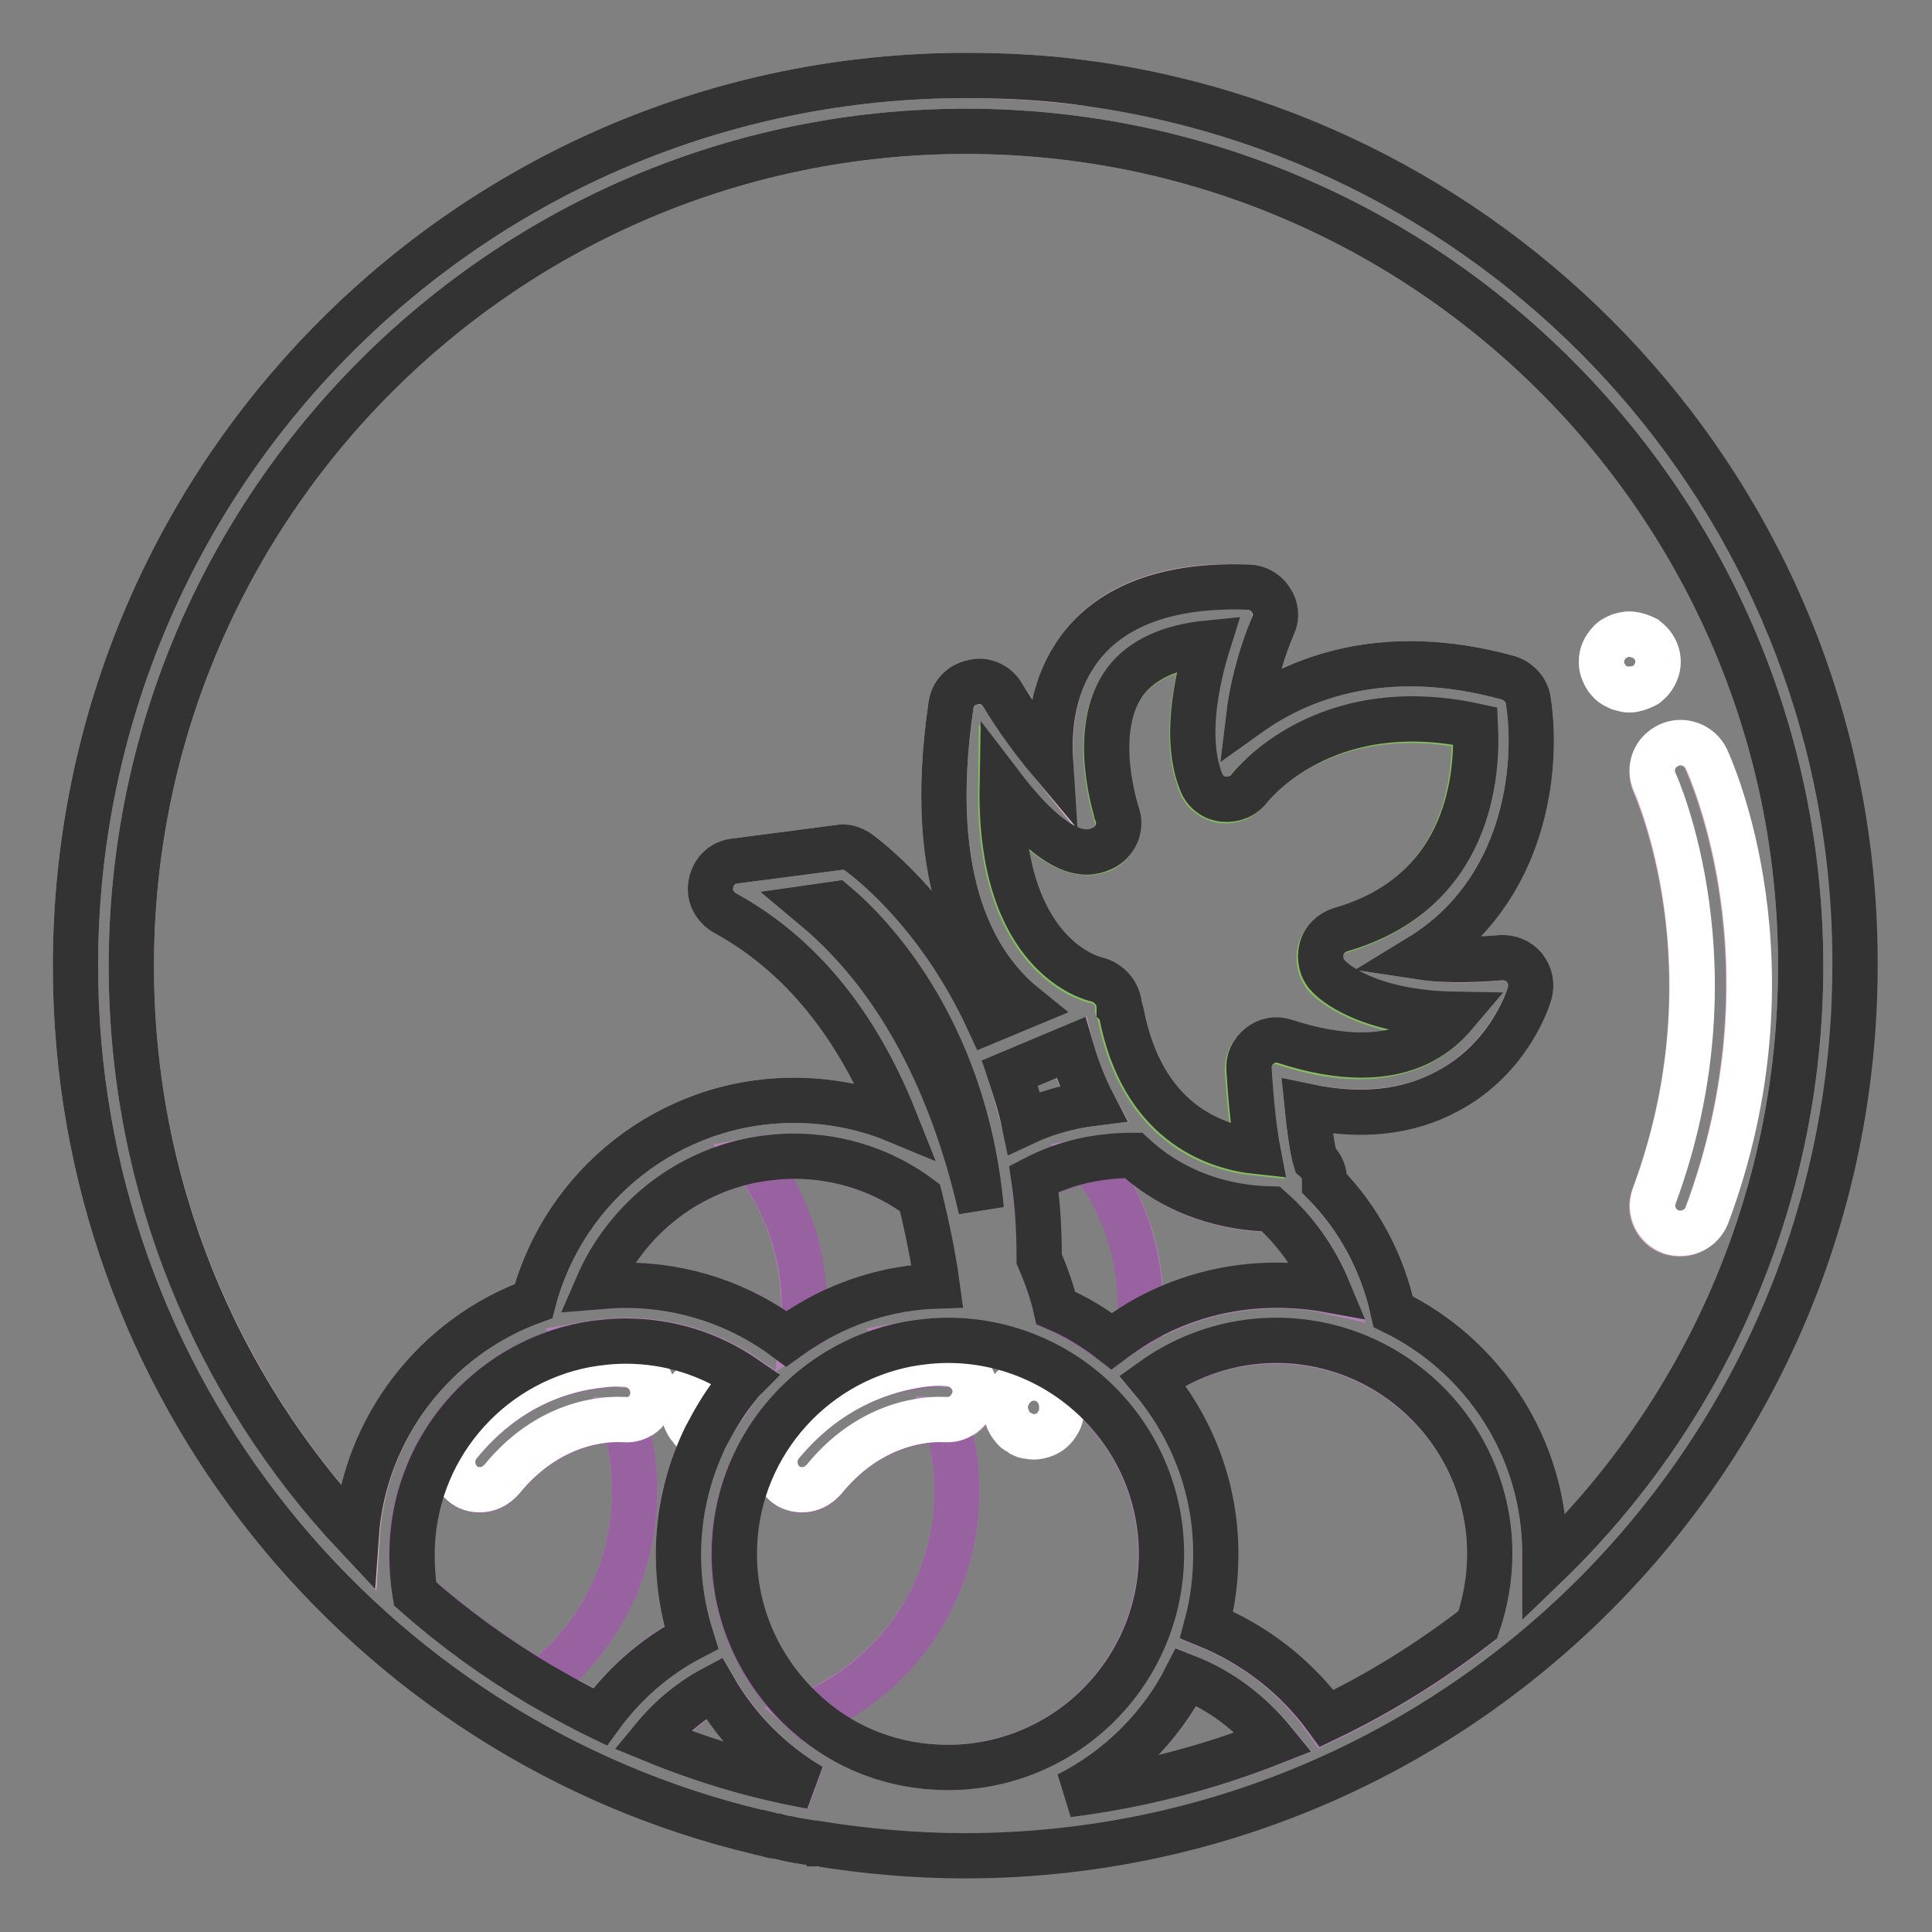 <?xml version="1.0" encoding="utf-8"?>
<!-- Svg Vector Icons : http://www.onlinewebfonts.com/icon -->
<!DOCTYPE svg PUBLIC "-//W3C//DTD SVG 1.1//EN" "http://www.w3.org/Graphics/SVG/1.1/DTD/svg11.dtd">
<svg version="1.1" xmlns="http://www.w3.org/2000/svg" xmlns:xlink="http://www.w3.org/1999/xlink" x="0px" y="0px" viewBox="0 0 256 256" enable-background="new 0 0 256 256" xml:space="preserve">
<rect x="0" y="0" width="256" height="256" fill="#808080" stroke="none"/>
<g> <path stroke-width="6" fill-opacity="0" stroke="#dcafcc"  d="M144.8,146.2c-1.2-2.2-2.2-4.6-2.9-7.4l-8.1,3.4c0.7,2.1,1.3,4.3,1.9,6.6 C138.6,147.5,141.6,146.6,144.8,146.2L144.8,146.2z"/> <path stroke-width="6" fill-opacity="0" stroke="#dcafcc"  d="M70.7,172.4c4-15.3,18-26.6,34.5-26.6c4.7,0,9.3,0.9,13.4,2.6c-4.3-10.8-11.2-21.2-22.5-27.4 c-1.4-0.8-2.1-2.3-1.9-3.9c0.3-1.6,1.6-2.8,3.1-3l13.8-1.8c0.9-0.1,1.8,0.1,2.6,0.6c0.7,0.5,10.5,7.6,17.3,22.4l4.8-2 c-6.2-5-13.3-16-9.8-39.8c0.2-1.5,1.4-2.8,2.9-3.1c1.5-0.3,3.1,0.3,3.9,1.6c2.1,3.2,4.4,6.4,6.4,8.9c-0.2-4.7,0.4-10.3,3.8-14.9 c4.3-5.9,11.9-8.7,22.4-8.2c1.2,0,2.3,0.7,3,1.7c0.6,1,0.7,2.3,0.3,3.4c-1.3,2.9-2.7,7.6-3.2,11.7c6.3-4.5,17.6-9.4,34.3-4.8 c1.4,0.4,2.4,1.5,2.7,3c1.4,8.7-0.3,25.4-14.4,34c2.6,0.4,6.2,0.6,10.7,0.1c1.3-0.1,2.4,0.4,3.2,1.3c0.8,0.9,1,2.2,0.7,3.4 c-0.1,0.3-2.6,8.5-10.9,13c-5.2,2.8-11.5,3.4-18.6,2c0.3,3.1,0.7,5.9,1.1,7.1c0.7,0.6,1.1,1.5,1.2,2.4c0,0.3,0,0.5,0,0.7 c4.5,4.7,7.7,10.5,9.1,17c11.9,5.8,20.1,18,20.1,32.1c0,0.6,0,1.1,0,1.7c20.9-20.1,33.9-48.4,33.9-79.6C238.6,67,189,17.4,128,17.4 S17.4,67,17.4,128c0,29.2,11.4,55.8,29.9,75.6C48.2,189.2,57.7,177.1,70.7,172.4L70.7,172.4z M221.1,98.8c1.8-0.9,4-0.1,4.9,1.8 c0.5,1.1,12.5,27.1,0.1,60.5c-0.6,1.5-2,2.4-3.5,2.4c-0.4,0-0.9-0.1-1.3-0.2c-1.9-0.7-2.9-2.8-2.2-4.7c11.3-30.3,0.2-54.5,0.1-54.8 C218.4,101.8,219.2,99.6,221.1,98.8z M213.3,85.1c0.1-0.2,0.3-0.3,0.6-0.5c0.2-0.1,0.4-0.2,0.6-0.3c0.2-0.1,0.4-0.1,0.7-0.2 c0.5-0.1,1-0.1,1.4,0l0.7,0.2c0.3,0.1,0.4,0.2,0.7,0.3c0.2,0.1,0.4,0.3,0.6,0.5c0.7,0.7,1.1,1.6,1.1,2.6c0,0.5-0.1,1-0.3,1.4 c-0.2,0.4-0.5,0.8-0.8,1.2c-0.2,0.2-0.4,0.3-0.6,0.5c-0.2,0.1-0.4,0.2-0.7,0.3c-0.2,0.1-0.4,0.1-0.7,0.2c-0.3,0.1-0.5,0.1-0.7,0.1 c-0.2,0-0.5,0-0.7-0.1c-0.3,0-0.5-0.1-0.7-0.2c-0.2-0.1-0.4-0.2-0.6-0.3c-0.2-0.1-0.4-0.3-0.6-0.5c-0.4-0.3-0.6-0.7-0.8-1.2 c-0.2-0.5-0.3-0.9-0.3-1.4C212.2,86.8,212.6,85.8,213.3,85.1L213.3,85.1z"/> <path stroke-width="6" fill-opacity="0" stroke="#dcafcc"  d="M10,128C10,62.8,62.8,10,128,10c5.6,0,11.1,0.4,16.5,1.1c-5.4-0.8-10.9-1.1-16.5-1.1 C62.8,10,10,62.8,10,128c0,55.8,38.7,102.5,90.6,114.8C48.7,230.5,10,183.8,10,128z M107.8,244.3 C107.8,244.3,107.8,244.3,107.8,244.3C107.8,244.3,107.8,244.3,107.8,244.3z M103.9,243.5c-0.3-0.1-0.6-0.1-0.9-0.2 C103.3,243.4,103.6,243.5,103.9,243.5z M108.6,244.4c-0.1,0-0.2,0-0.3,0C108.4,244.4,108.5,244.4,108.6,244.4z"/> <path stroke-width="6" fill-opacity="0" stroke="#b082b3"  d="M168.5,160.3c-5.5-0.1-12.5-1.8-18.2-7.1c-0.1,0-0.3,0-0.4,0c-1.8,0-3.6,0.2-5.3,0.5 c4.1,5.4,6.6,12.1,6.6,19.5c0,0.7,0,1.4-0.1,2.1c5.3-3.1,11.5-4.9,18.1-4.9c2.4,0,4.7,0.2,6.9,0.7 C174.4,166.8,171.8,163.2,168.5,160.3z"/> <path stroke-width="6" fill-opacity="0" stroke="#9862a0"  d="M144.5,153.7c-2.6,0.5-5.1,1.4-7.5,2.6c0.4,3.3,0.7,6.9,0.7,10.6c0.9,2.1,1.7,4.2,2.2,6.5 c2.7,1.2,5.1,2.7,7.4,4.4c1.2-0.9,2.4-1.8,3.7-2.5c0-0.7,0.1-1.4,0.1-2.1C151.1,165.9,148.7,159.1,144.5,153.7z"/> <path stroke-width="6" fill-opacity="0" stroke="#b082b3"  d="M106.5,173.2c0,0.9,0,1.8-0.1,2.7c5.2-3.3,11.3-5.3,17.8-5.5c-0.5-3.6-1.3-7.6-2.3-11.7 c-4.7-3.4-10.5-5.5-16.7-5.5c-1.8,0-3.6,0.2-5.3,0.5C104.1,159.1,106.5,165.9,106.5,173.2z"/> <path stroke-width="6" fill-opacity="0" stroke="#9862a0"  d="M79.2,170.5c1.2-0.1,2.4-0.2,3.7-0.2c8,0,15.4,2.7,21.4,7.1c0.7-0.5,1.5-1.1,2.2-1.5 c0.1-0.9,0.1-1.8,0.1-2.7c0-7.3-2.5-14.1-6.6-19.5C90.5,155.5,82.8,161.9,79.2,170.5z"/> <path stroke-width="6" fill-opacity="0" stroke="#b082b3"  d="M83.2,180.9c2,0.2,3.5,2.1,3.3,4.1c-0.2,1.9-1.9,3.4-3.8,3.3c0.9,3,1.4,6.1,1.4,9.4 c0,10.4-5,19.6-12.6,25.4c2.6,1.5,5.3,3,8,4.3c3.2-4.3,7.3-8,12.1-10.5c-1.1-3.5-1.7-7.1-1.7-11c0-5.6,1.3-10.9,3.6-15.6 c0,0,0,0,0,0c-0.3-0.1-0.5-0.1-0.7-0.2c-0.2-0.1-0.4-0.2-0.6-0.4c-0.2-0.2-0.4-0.3-0.6-0.5c-0.4-0.4-0.6-0.8-0.8-1.3 c-0.2-0.5-0.3-1-0.3-1.5c0-1.1,0.4-2,1.2-2.8c1-1.1,2.7-1.4,4.1-0.8c0.4,0.2,0.9,0.5,1.2,0.9c0.1,0.1,0.3,0.3,0.4,0.5 c0.4-0.6,0.9-1.1,1.4-1.7c-4.5-3.1-10-4.9-15.8-4.9c-1.8,0-3.6,0.2-5.3,0.5c0.7,0.9,1.3,1.8,1.9,2.8 C81.6,180.7,83.1,180.9,83.2,180.9L83.2,180.9z"/> <path stroke-width="6" fill-opacity="0" stroke="#9862a0"  d="M84.1,197.6c0-3.3-0.5-6.4-1.4-9.4c-0.1,0-0.2,0-0.3,0c-0.4,0-8.9-0.7-15.9,7.9c-0.7,0.9-1.8,1.4-2.9,1.4 c-0.8,0-1.6-0.3-2.3-0.8c-1.6-1.3-1.8-3.6-0.5-5.2c6.5-8,14.1-10,18.6-10.5c-0.6-1-1.2-1.9-1.9-2.8c-13.1,2.5-23,14-23,27.8 c0,1.7,0.2,3.5,0.5,5.1c5.1,4.5,10.6,8.5,16.5,12C79.2,217.3,84.1,208,84.1,197.6L84.1,197.6z"/> <path stroke-width="6" fill-opacity="0" stroke="#ffffff"  d="M86.5,184.9c0.2-2-1.2-3.8-3.3-4.1c-0.2,0-1.6-0.2-3.8,0.1c-4.5,0.5-12.1,2.5-18.6,10.5 c-1.3,1.6-1,3.9,0.5,5.2c0.7,0.6,1.5,0.8,2.3,0.8c1.1,0,2.1-0.5,2.9-1.4c7-8.6,15.5-7.9,15.9-7.9c0.1,0,0.2,0,0.3,0 C84.6,188.3,86.3,186.9,86.5,184.9z M95.8,182.9c-1.4-0.6-3.1-0.3-4.1,0.8c-0.7,0.7-1.2,1.7-1.2,2.8c0,0.5,0.1,1,0.3,1.5 c0.2,0.5,0.4,0.9,0.8,1.3c0.1,0.2,0.3,0.4,0.6,0.5c0.2,0.1,0.4,0.2,0.6,0.4c0.2,0.1,0.4,0.2,0.7,0.2c0,0,0,0,0,0 c1.1-2.2,2.3-4.2,3.8-6.1c-0.1-0.2-0.2-0.3-0.4-0.5C96.6,183.4,96.2,183.1,95.8,182.9z"/> <path stroke-width="6" fill-opacity="0" stroke="#b082b3"  d="M197.4,206c0-15.6-12.7-28.3-28.3-28.3c-6.1,0-11.8,1.9-16.4,5.3c5.3,6.2,8.4,14.2,8.4,23 c0,3.2-0.4,6.4-1.2,9.4c6.4,2.6,11.9,6.9,15.8,12.5c7.1-3.4,13.8-7.6,20-12.4C196.8,212.4,197.4,209.3,197.4,206L197.4,206z  M107.6,236.7c-5.4-3.1-9.8-7.7-12.9-13c-3.1,1.7-5.9,4.1-8.2,6.8C93.2,233.3,100.2,235.4,107.6,236.7z M157.3,222.2 c-3.5,6.7-9,12.2-15.7,15.6c9.5-1.2,18.7-3.6,27.3-7C165.8,227,161.8,224,157.3,222.2z"/> <path stroke-width="6" fill-opacity="0" stroke="#5a4227"  d="M130,160.2c-2.2-24.3-15.4-37.2-19.3-40.4l-2.8,0.4C120.7,130.9,126.9,146.6,130,160.2z"/> <path stroke-width="6" fill-opacity="0" stroke="#b082b3"  d="M125.5,234.2c15.6,0,28.3-12.7,28.3-28.3c0-15.6-12.7-28.3-28.3-28.3c-1.8,0-3.6,0.2-5.3,0.5 c0.7,0.9,1.3,1.8,1.9,2.8c2.2-0.2,3.6-0.1,3.8-0.1c2,0.2,3.5,2.1,3.3,4.1c-0.2,1.9-1.8,3.4-3.8,3.3c0.9,3,1.4,6.1,1.4,9.4 c0,13.4-8.2,24.8-19.9,29.6C111.9,231.6,118.4,234.2,125.5,234.2L125.5,234.2z M138.5,182.9c0.4,0.2,0.9,0.5,1.2,0.9 c0.7,0.8,1.1,1.7,1,2.8c0,0.5-0.1,1-0.3,1.5c-0.2,0.5-0.5,0.9-0.8,1.2c-0.3,0.4-0.8,0.7-1.2,0.8c-0.5,0.2-1,0.3-1.5,0.3 c-0.2,0-0.5,0-0.7-0.1c-0.3-0.1-0.5-0.1-0.7-0.2c-0.2-0.1-0.4-0.2-0.6-0.4c-0.2-0.2-0.4-0.3-0.6-0.5c-0.4-0.4-0.6-0.8-0.8-1.3 c-0.2-0.5-0.3-1-0.3-1.5c0-1.1,0.4-2,1.2-2.8C135.4,182.6,137.1,182.3,138.5,182.9z"/> <path stroke-width="6" fill-opacity="0" stroke="#9862a0"  d="M126.8,197.6c0-3.3-0.5-6.4-1.4-9.4c-0.1,0-0.2,0-0.3,0c-0.4,0-8.9-0.7-15.9,7.9c-0.7,0.9-1.8,1.4-2.9,1.4 c-0.8,0-1.6-0.3-2.3-0.8c-1.6-1.3-1.8-3.6-0.5-5.2c6.5-8,14.1-10,18.6-10.5c-0.6-1-1.2-1.9-1.9-2.8c-13.1,2.5-23,14-23,27.8 c0,8.5,3.8,16.1,9.7,21.3C118.6,222.5,126.8,211,126.8,197.6L126.8,197.6z"/> <path stroke-width="6" fill-opacity="0" stroke="#ffffff"  d="M103.5,191.4c-1.3,1.6-1,3.9,0.5,5.2c0.7,0.6,1.5,0.8,2.3,0.8c1.1,0,2.1-0.5,2.9-1.4 c7-8.6,15.5-7.9,15.9-7.9c0.1,0,0.2,0,0.3,0c1.9,0.1,3.5-1.4,3.8-3.3c0.2-2-1.2-3.8-3.3-4.1c-0.2,0-1.6-0.2-3.8,0.1 C117.7,181.4,110,183.5,103.5,191.4z M133.5,187.9c0.2,0.5,0.4,0.9,0.8,1.3c0.1,0.2,0.3,0.4,0.6,0.5c0.2,0.1,0.4,0.2,0.6,0.4 c0.2,0.1,0.4,0.2,0.7,0.2c0.2,0,0.5,0.1,0.7,0.1c0.5,0,1-0.1,1.5-0.3c0.5-0.2,0.9-0.5,1.2-0.8c0.3-0.3,0.6-0.8,0.8-1.2 c0.2-0.5,0.3-1,0.3-1.5c0-1.1-0.3-2-1-2.8c-0.3-0.4-0.7-0.7-1.2-0.9c-1.4-0.6-3.1-0.3-4.1,0.8c-0.7,0.7-1.2,1.7-1.2,2.8 C133.2,186.9,133.3,187.5,133.5,187.9L133.5,187.9z"/> <path stroke-width="6" fill-opacity="0" stroke="#87bd61"  d="M132.6,104.4c-0.3,22.6,12.1,25.5,12.6,25.6c1.6,0.3,2.8,1.7,2.9,3.3c0,0.1,0,0.2,0,0.4 c0.1,0.3,0.2,0.5,0.3,0.8c2.9,14.4,12.3,17.7,18.1,18.3c-0.5-2.6-0.9-6.2-1.2-10.9c-0.1-1.2,0.5-2.4,1.4-3.1c1-0.7,2.2-1,3.4-0.6 c7.3,2.4,13.4,2.4,18.1,0c1.9-1,3.3-2.3,4.4-3.6c-11.8-0.2-16.3-4.6-16.8-5.1c-0.9-0.9-1.2-2.3-0.9-3.5c0.3-1.2,1.3-2.2,2.5-2.6 c17.4-5,18.2-20.9,17.9-27c-20.2-4.4-29.8,8-29.9,8.2c-0.8,1.1-2.1,1.6-3.4,1.5c-1.3-0.2-2.4-1-2.9-2.2c-2.3-5.6-0.7-13.4,0.9-18.5 c-5.2,0.5-8.9,2.2-11,5.1c-4.8,6.5-1.1,17.4-1.1,17.5c0.6,1.8-0.2,3.8-1.9,4.6C144.7,113,140.9,114.8,132.6,104.4L132.6,104.4z"/> <path stroke-width="6" fill-opacity="0" stroke="#333333"  d="M144.5,11.1c-5.4-0.8-10.9-1.1-16.5-1.1C62.8,10,10,62.8,10,128c0,55.8,38.7,102.5,90.6,114.8 c0,0,0.1,0,0.1,0c0.4,0.1,0.8,0.2,1.2,0.3c0.3,0.1,0.7,0.2,1,0.2c0.3,0.1,0.6,0.1,0.9,0.2c1.3,0.3,2.5,0.5,3.8,0.7c0,0,0,0,0.1,0 c0.1,0,0.3,0,0.4,0.1c0.1,0,0.2,0,0.3,0c6.3,1,12.8,1.6,19.4,1.6c65.2,0,118-52.8,118-118C246,68.4,201.9,19.2,144.5,11.1z  M141.5,237.8c6.7-3.4,12.3-8.9,15.7-15.6c4.6,1.8,8.5,4.8,11.6,8.6C160.2,234.2,151.1,236.6,141.5,237.8L141.5,237.8z M99.9,153.7 c1.7-0.3,3.5-0.5,5.3-0.5c6.2,0,12,2,16.7,5.5c1,4.1,1.8,8,2.3,11.7c-6.5,0.2-12.6,2.2-17.8,5.5c-0.8,0.5-1.5,1-2.2,1.5 c-6-4.5-13.4-7.1-21.4-7.1c-1.2,0-2.5,0.1-3.7,0.2C82.8,161.9,90.5,155.5,99.9,153.7z M107.9,120.2l2.8-0.4 c3.9,3.3,17.1,16.1,19.3,40.4C126.9,146.6,120.7,130.9,107.9,120.2z M146.1,112.4c1.7-0.8,2.6-2.8,1.9-4.6c0-0.1-3.7-11,1.1-17.5 c2.2-2.9,5.9-4.6,11-5.1c-1.6,5.1-3.2,12.9-0.9,18.5c0.5,1.2,1.6,2.1,3,2.2c1.3,0.1,2.6-0.4,3.4-1.5c0.1-0.1,9.7-12.6,29.9-8.2 c0.3,6.1-0.5,22-17.9,27c-1.2,0.4-2.2,1.3-2.5,2.6c-0.3,1.2,0,2.6,0.9,3.5c0.5,0.6,5,4.9,16.8,5.1c-1.1,1.3-2.5,2.6-4.4,3.6 c-4.6,2.4-10.7,2.4-18.1,0c-1.2-0.4-2.4-0.2-3.4,0.6c-1,0.8-1.5,1.9-1.4,3.1c0.3,4.7,0.7,8.3,1.2,10.9c-5.8-0.6-15.3-3.9-18.1-18.3 c-0.1-0.3-0.1-0.6-0.3-0.8c0-0.1,0-0.2,0-0.4c-0.2-1.6-1.4-2.9-2.9-3.3c-0.6-0.1-13-3.1-12.6-25.6 C140.9,114.8,144.7,113,146.1,112.4L146.1,112.4z M107,227.2c-5.9-5.2-9.7-12.8-9.7-21.3c0-13.8,9.9-25.3,23-27.8 c1.7-0.3,3.5-0.5,5.3-0.5c15.6,0,28.3,12.7,28.3,28.3c0,15.6-12.7,28.3-28.3,28.3C118.4,234.2,111.9,231.6,107,227.2z M169.1,170.3 c-6.6,0-12.8,1.8-18.1,4.9c-1.3,0.8-2.5,1.6-3.7,2.5c-2.3-1.8-4.8-3.3-7.4-4.4c-0.5-2.2-1.3-4.4-2.2-6.5c0-3.7-0.2-7.3-0.7-10.6 c2.3-1.2,4.8-2.1,7.5-2.6c1.7-0.3,3.5-0.5,5.3-0.5c0.1,0,0.3,0,0.4,0c5.7,5.3,12.7,7,18.2,7.1c3.3,2.9,5.9,6.6,7.6,10.7 C173.8,170.5,171.5,170.3,169.1,170.3L169.1,170.3z M133.8,142.2l8.1-3.4c0.8,2.8,1.8,5.3,2.9,7.4c-3.2,0.4-6.3,1.3-9.1,2.6 C135.2,146.4,134.5,144.3,133.8,142.2z M159.9,215.3c0.8-3,1.2-6.1,1.2-9.4c0-8.8-3.2-16.8-8.4-23c4.6-3.3,10.3-5.3,16.4-5.3 c15.6,0,28.3,12.7,28.3,28.3c0,3.3-0.6,6.5-1.6,9.4c-6.2,4.8-12.9,9-20,12.4C171.8,222.2,166.3,217.9,159.9,215.3z M54.6,206 c0-13.8,9.9-25.3,23-27.8c1.7-0.3,3.5-0.5,5.3-0.5c5.9,0,11.3,1.8,15.8,4.9c-0.5,0.5-0.9,1.1-1.4,1.7c-1.5,1.9-2.7,4-3.8,6.1 c-2.3,4.7-3.6,10-3.6,15.6c0,3.8,0.6,7.5,1.7,11c-4.8,2.5-8.9,6.1-12.1,10.5c-2.7-1.3-5.4-2.8-8-4.3c-5.9-3.5-11.4-7.5-16.5-12 C54.7,209.4,54.6,207.7,54.6,206z M86.4,230.5c2.3-2.8,5-5.1,8.2-6.8c3.1,5.4,7.6,9.9,12.9,13C100.2,235.4,93.2,233.3,86.4,230.5z  M17.4,128C17.4,67,67,17.4,128,17.4S238.6,67,238.6,128c0,31.2-13,59.5-33.9,79.6c0-0.6,0-1.1,0-1.7c0-14.1-8.2-26.3-20.1-32.1 c-1.4-6.5-4.6-12.4-9.1-17c0-0.2,0-0.5,0-0.7c-0.1-1-0.5-1.8-1.2-2.4c-0.4-1.3-0.8-4.1-1.1-7.1c7.2,1.5,13.4,0.8,18.6-2 c8.3-4.4,10.8-12.6,10.9-13c0.3-1.2,0.1-2.4-0.7-3.4c-0.8-0.9-1.9-1.4-3.2-1.3c-4.6,0.4-8.1,0.3-10.7-0.1 c14.1-8.6,15.8-25.2,14.4-34c-0.2-1.4-1.3-2.6-2.7-3c-16.7-4.6-28,0.3-34.3,4.8c0.5-4.1,1.9-8.8,3.2-11.7c0.5-1.1,0.4-2.4-0.3-3.4 c-0.6-1-1.8-1.7-3-1.7c-10.5-0.4-18.1,2.4-22.4,8.2c-3.4,4.6-4.1,10.2-3.8,14.9c-2.1-2.5-4.4-5.6-6.4-8.9c-0.8-1.3-2.4-2-3.9-1.6 c-1.5,0.3-2.7,1.5-2.9,3.1c-3.5,23.9,3.6,34.8,9.8,39.8l-4.8,2c-6.8-14.8-16.5-21.8-17.3-22.4c-0.8-0.5-1.7-0.8-2.6-0.6l-13.8,1.8 c-1.6,0.2-2.8,1.4-3.1,3c-0.3,1.6,0.5,3.1,1.9,3.9c11.3,6.2,18.2,16.6,22.5,27.4c-4.1-1.7-8.7-2.6-13.4-2.6 c-16.5,0-30.5,11.3-34.5,26.6c-13,4.7-22.5,16.8-23.5,31.1C28.7,183.8,17.4,157.2,17.4,128z"/> <path stroke-width="6" fill-opacity="0" stroke="#ffffff"  d="M219.3,103.7c0.1,0.2,11.1,24.5-0.1,54.8c-0.7,1.9,0.3,4,2.2,4.7c0.4,0.2,0.9,0.2,1.3,0.2 c1.5,0,2.9-0.9,3.5-2.4c12.4-33.3,0.4-59.4-0.1-60.5c-0.9-1.8-3.1-2.6-4.9-1.8C219.2,99.6,218.4,101.8,219.3,103.7z M213.3,90.3 c0.1,0.2,0.3,0.3,0.6,0.5c0.2,0.1,0.4,0.2,0.6,0.3c0.2,0.1,0.4,0.1,0.7,0.2c0.2,0.1,0.5,0.1,0.7,0.1c0.3,0,0.5,0,0.7-0.1 c0.2,0,0.4-0.1,0.7-0.2c0.3-0.1,0.4-0.2,0.7-0.3c0.2-0.1,0.4-0.3,0.6-0.5c0.3-0.3,0.6-0.7,0.8-1.2c0.2-0.5,0.3-0.9,0.3-1.4 c0-1-0.4-1.9-1.1-2.6c-0.2-0.2-0.4-0.3-0.6-0.5c-0.2-0.1-0.4-0.2-0.7-0.3l-0.7-0.2c-0.5-0.1-1-0.1-1.4,0c-0.3,0.1-0.5,0.1-0.7,0.2 c-0.2,0.1-0.4,0.2-0.6,0.3c-0.2,0.1-0.4,0.3-0.6,0.5c-0.7,0.7-1.1,1.6-1.1,2.6c0,0.5,0.1,1,0.3,1.4C212.7,89.6,213,90,213.3,90.3 L213.3,90.3z"/></g>
</svg>